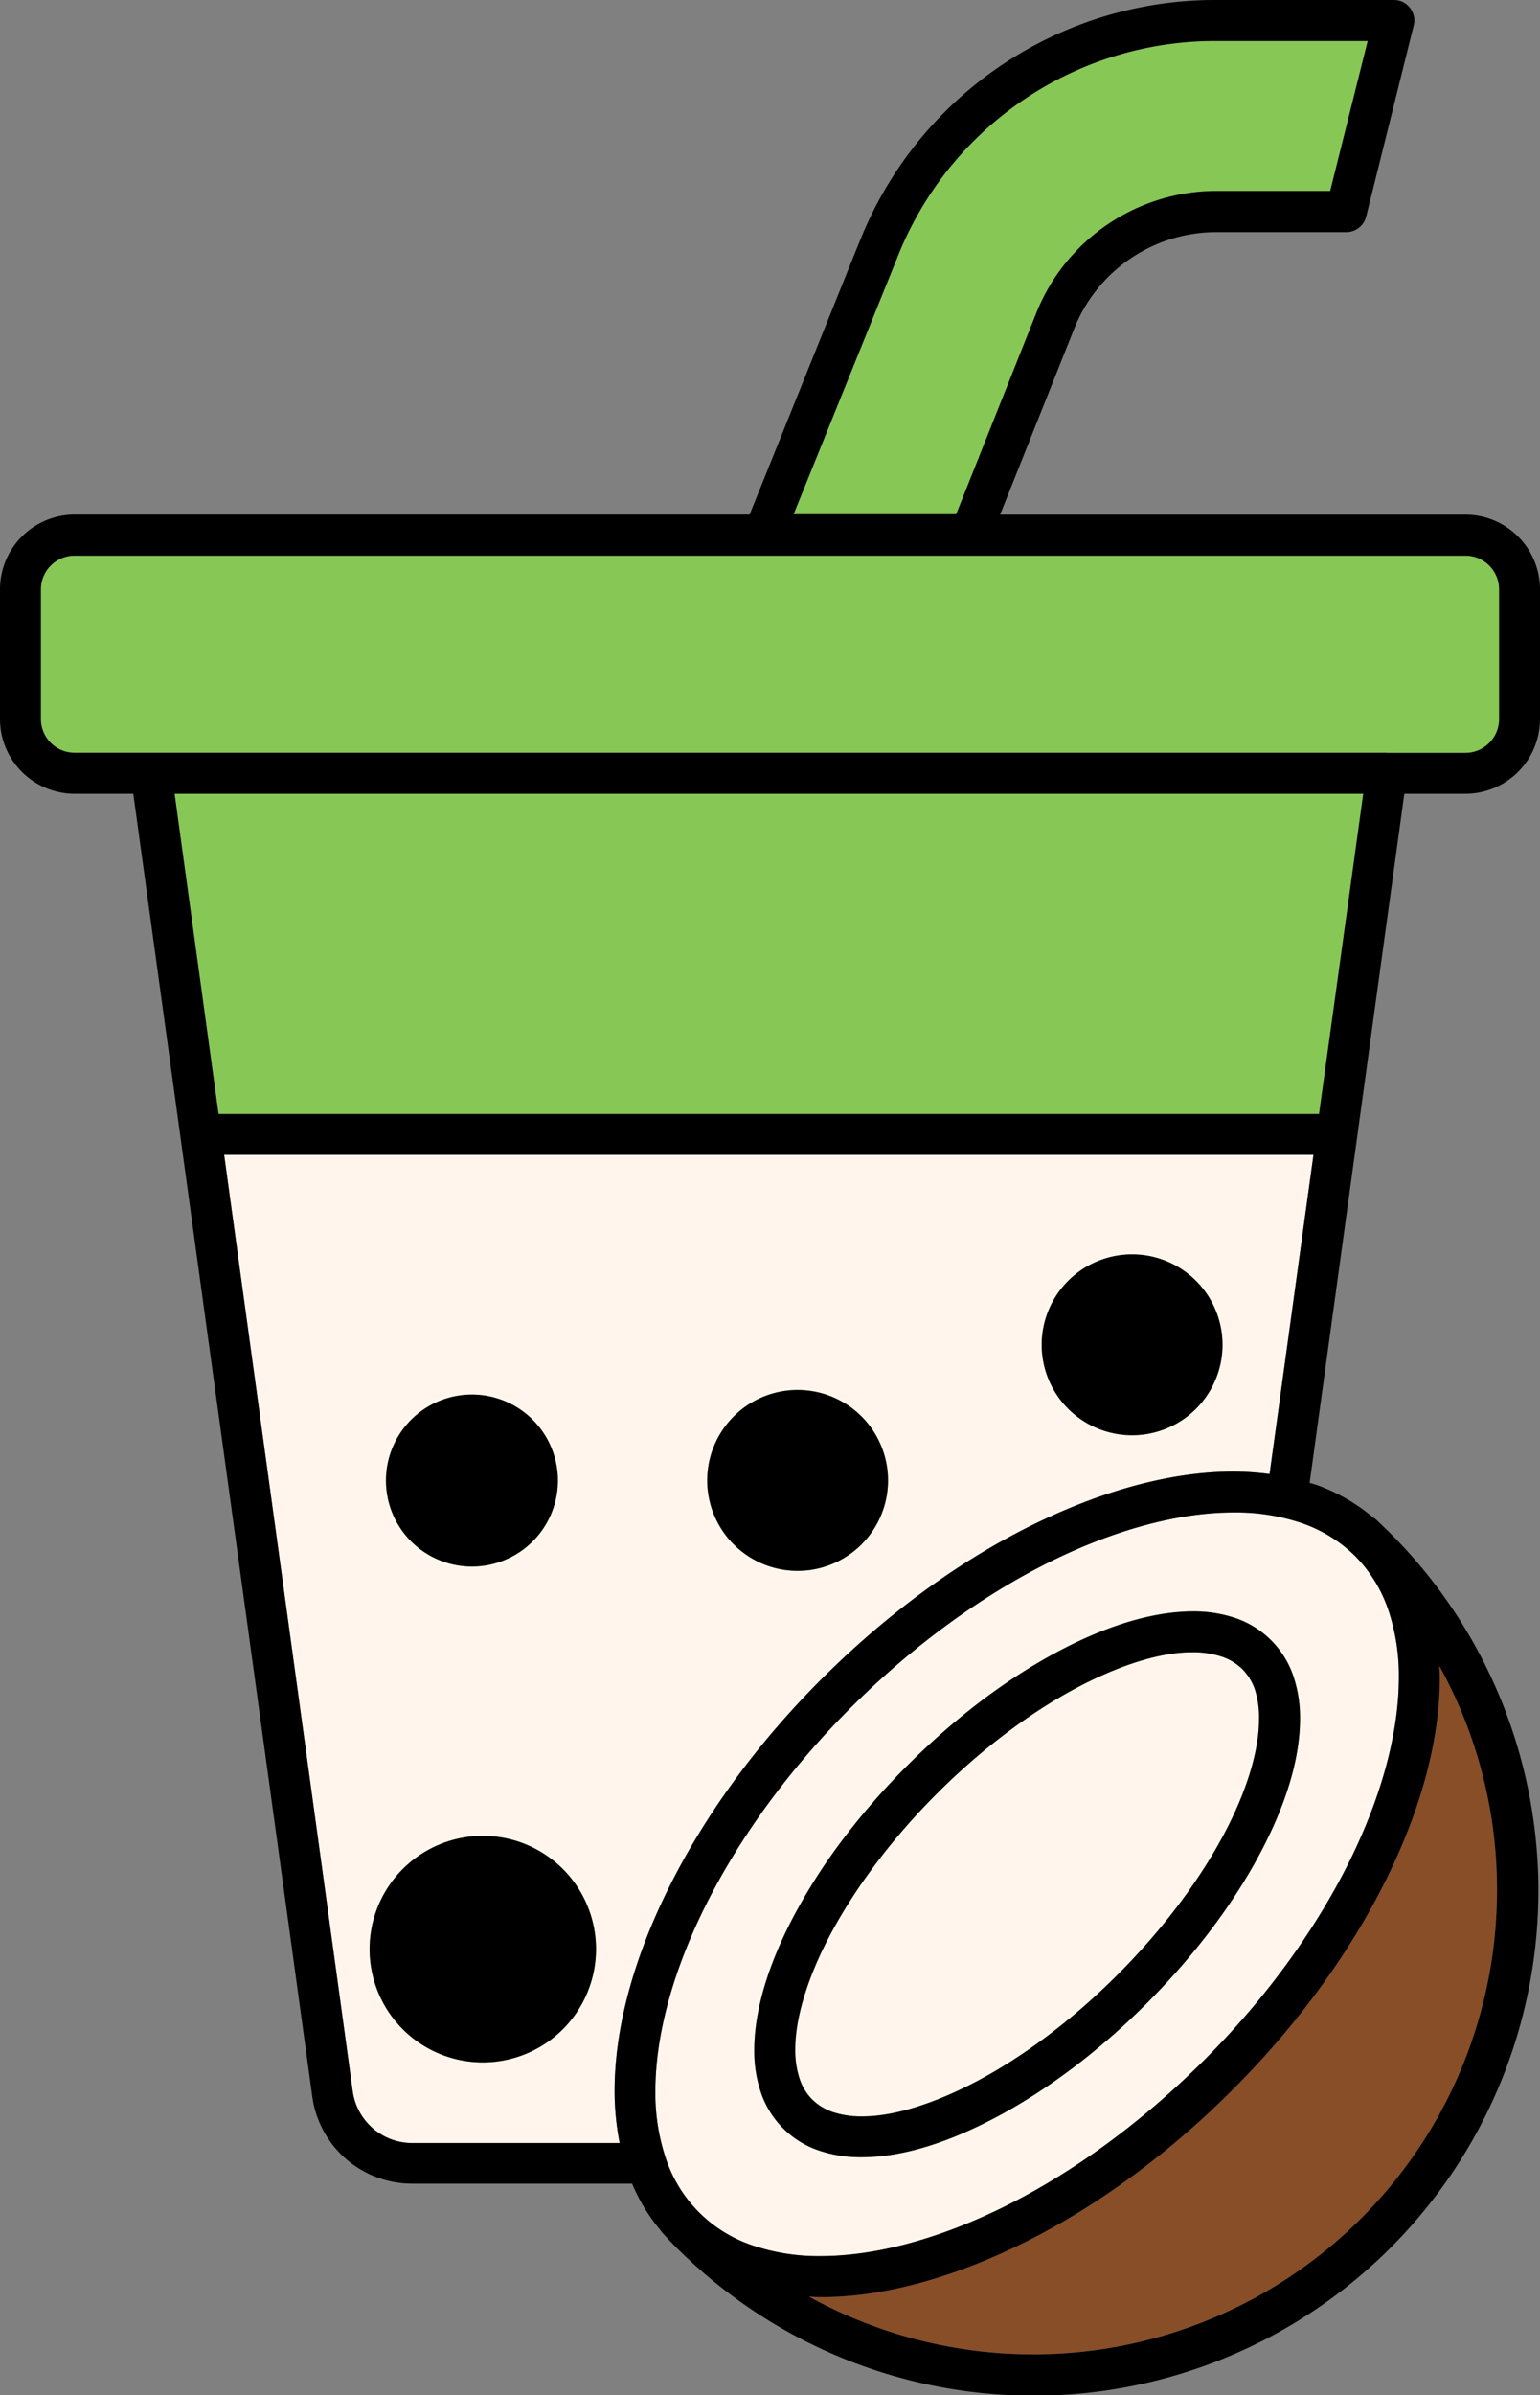 <svg xmlns="http://www.w3.org/2000/svg" viewBox="0 0 459.92 714.98"><rect x="0" y="0" width="459.92" height="714.98" fill="#808080" stroke="none"/><defs><style>.cls-1{fill:#87c756;}.cls-2{fill:#884e28;}.cls-3{fill:#fff5ec;}</style></defs><g id="Layer_2" data-name="Layer 2"><g id="Layer_1-2" data-name="Layer 1"><path class="cls-1" d="M267.9,77.07v0a102,102,0,0,1,95.49-64.83h45.07L397.26,57H363.39a58,58,0,0,0-53.93,36.52l0,0-23.91,60H237Z"></path><path class="cls-2" d="M447.08,564.23A138.56,138.56,0,0,1,241.6,685.54c1.16.06,2.32.15,3.51.15,18.75,0,39.6-5.77,60.76-16.28s42.57-25.94,62.24-45.61,35.06-41.09,45.61-62.24S430,519.55,430,500.8c0-1.19-.09-2.35-.15-3.54A137.8,137.8,0,0,1,447.08,564.23Z"></path><path class="cls-3" d="M404.72,464.49a42,42,0,0,1,9.77,15.69,61.23,61.23,0,0,1,3.27,20.62c0,16.22-5.08,35.47-15,55.32s-24.54,40.29-43.31,59-39.19,33.42-59,43.31-39.1,15-55.32,15a61.27,61.27,0,0,1-20.62-3.27A40.87,40.87,0,0,1,199,644.72a61.27,61.27,0,0,1-3.27-20.62c0-16.22,5.08-35.48,15-55.32s24.54-40.26,43.31-59,39.19-33.42,59-43.32,39.1-15,55.32-15A61.23,61.23,0,0,1,389,454.72,42.41,42.41,0,0,1,404.72,464.49Z"></path><path class="cls-3" d="M379.16,440a85.83,85.83,0,0,0-10.75-.74c-18.75,0-39.6,5.76-60.76,16.28s-42.57,26-62.24,45.61-35.06,41.09-45.61,62.24-16.25,42-16.25,60.76a80.37,80.37,0,0,0,1.52,15.54h-62a17.94,17.94,0,0,1-17.74-15.48L66.94,344.7H392.27Z"></path><polygon class="cls-1" points="393.93 332.49 65.27 332.49 52.14 236.94 407.09 236.94 393.93 332.49"></polygon><path class="cls-1" d="M414.07,224.7H45.13l-.18,0H22.34A10.09,10.09,0,0,1,12.21,214.6V176a10.09,10.09,0,0,1,10.13-10.14H437.57A10.08,10.08,0,0,1,447.71,176V214.6a10.09,10.09,0,0,1-10.14,10.13H414.25Z"></path><path class="cls-1" d="M140.93,467.61A25.67,25.67,0,1,0,115.27,442,25.66,25.66,0,0,0,140.93,467.61Z"></path><path class="cls-1" d="M144.21,548A33.81,33.81,0,1,0,178,581.85,33.8,33.8,0,0,0,144.21,548Z"></path><path class="cls-1" d="M338.1,374.42a27,27,0,1,0,27,27A27,27,0,0,0,338.1,374.42Z"></path><path class="cls-1" d="M238.21,414.9a27,27,0,1,0,27,27.05A27,27,0,0,0,238.21,414.9Z"></path><path class="cls-1" d="M386.24,500.24A27.71,27.71,0,0,0,369,483a39.07,39.07,0,0,0-12.86-2c-12.33.06-26.32,4.52-40.94,12.39s-29.8,19.23-44.06,33.46A211.6,211.6,0,0,0,252,548.69a170.88,170.88,0,0,0-14.35,22.17c-7.87,14.61-12.33,28.61-12.39,40.94a38.82,38.82,0,0,0,2,12.86,27.58,27.58,0,0,0,17.29,17.26,38.59,38.59,0,0,0,12.83,2c12.33,0,26.32-4.51,40.94-12.38s29.83-19.23,44.06-33.46S368,568.66,375.9,554s12.33-28.61,12.36-40.94A39,39,0,0,0,386.24,500.24Zm-21.1,48c-7.25,13.43-17.91,27.75-31.37,41.21S306,613.58,292.56,620.8s-25.88,11-35.15,10.93a26.44,26.44,0,0,1-8.79-1.33,16.18,16.18,0,0,1-6.06-3.72,15.67,15.67,0,0,1-3.72-6.06,26.8,26.8,0,0,1-1.33-8.82c-.06-9.27,3.65-21.78,10.9-35.15s17.88-27.75,31.34-41.21S307.56,511.32,321,504.1s25.88-11,35.15-10.91a26.74,26.74,0,0,1,8.82,1.34,15.78,15.78,0,0,1,6.06,3.71,16,16,0,0,1,3.72,6A26.75,26.75,0,0,1,376,513.1C376.07,522.37,372.36,534.88,365.14,548.25Z"></path><path d="M437.57,236.94a22.33,22.33,0,0,0,22.35-22.34V176a22.33,22.33,0,0,0-22.35-22.38H298.68l22.1-55.44a45.67,45.67,0,0,1,42.61-28.88H402A6.13,6.13,0,0,0,408,64.65L422.21,7.58a6.12,6.12,0,0,0-1.12-5.23A6,6,0,0,0,416.27,0H363.39A114.19,114.19,0,0,0,256.55,72.55v-.06L223.87,153.6H22.34A22.33,22.33,0,0,0,0,176V214.6a22.33,22.33,0,0,0,22.34,22.34H39.81L93.26,625.82a30.1,30.1,0,0,0,29.83,26h65.69a54.37,54.37,0,0,0,8.56,14,5.7,5.7,0,0,0,.77,1c.59.6,1.25,1.34,2,2.14l.09.12.21.18A150.76,150.76,0,1,0,413.57,456.06l-.21-.18c-.83-.83-1.54-1.49-2.17-2.08a4.9,4.9,0,0,0-1.07-.8,54.85,54.85,0,0,0-17-9.78c-.66-.24-1.34-.39-2-.59l28.28-205.69ZM267.9,77.07v0a102,102,0,0,1,95.49-64.83h45.07L397.26,57H363.39a58,58,0,0,0-53.93,36.52l0,0-23.91,60H237ZM447.08,564.23A138.56,138.56,0,0,1,241.6,685.54c1.16.06,2.32.15,3.51.15,18.75,0,39.6-5.77,60.76-16.28s42.57-25.94,62.24-45.61,35.06-41.09,45.61-62.24S430,519.55,430,500.8c0-1.19-.09-2.35-.15-3.54A137.8,137.8,0,0,1,447.08,564.23Zm-42.36-99.74a42,42,0,0,1,9.77,15.69,61.23,61.23,0,0,1,3.27,20.62c0,16.22-5.08,35.47-15,55.32s-24.54,40.29-43.31,59-39.19,33.42-59,43.31-39.1,15-55.32,15a61.27,61.27,0,0,1-20.62-3.27A40.87,40.87,0,0,1,199,644.72a61.27,61.27,0,0,1-3.27-20.62c0-16.22,5.08-35.48,15-55.32s24.54-40.26,43.31-59,39.19-33.42,59-43.32,39.1-15,55.32-15A61.23,61.23,0,0,1,389,454.72,42.41,42.41,0,0,1,404.72,464.49ZM379.16,440a85.83,85.83,0,0,0-10.75-.74c-18.75,0-39.6,5.76-60.76,16.28s-42.57,26-62.24,45.61-35.06,41.09-45.61,62.24-16.25,42-16.25,60.76a80.37,80.37,0,0,0,1.52,15.54h-62a17.94,17.94,0,0,1-17.74-15.48L66.94,344.7H392.27Zm14.77-107.46H65.27L52.14,236.94h355ZM414.07,224.7H45.13l-.18,0H22.34A10.09,10.09,0,0,1,12.21,214.6V176a10.09,10.09,0,0,1,10.13-10.14H437.57A10.08,10.08,0,0,1,447.71,176V214.6a10.09,10.09,0,0,1-10.14,10.13H414.25Z"></path><path d="M140.93,467.61A25.67,25.67,0,1,0,115.27,442,25.66,25.66,0,0,0,140.93,467.61Z"></path><path d="M144.21,548A33.81,33.81,0,1,0,178,581.85,33.8,33.8,0,0,0,144.21,548Z"></path><path d="M338.1,374.42a27,27,0,1,0,27,27A27,27,0,0,0,338.1,374.42Z"></path><path d="M238.21,414.9a27,27,0,1,0,27,27.05A27,27,0,0,0,238.21,414.9Z"></path><path d="M386.24,500.24A27.71,27.71,0,0,0,369,483a39.07,39.07,0,0,0-12.86-2c-12.33.06-26.32,4.52-40.94,12.39s-29.8,19.23-44.06,33.46A211.6,211.6,0,0,0,252,548.69a170.88,170.88,0,0,0-14.35,22.17c-7.87,14.61-12.33,28.61-12.39,40.94a38.82,38.82,0,0,0,2,12.86,27.58,27.58,0,0,0,17.29,17.26,38.59,38.59,0,0,0,12.83,2c12.33,0,26.32-4.51,40.94-12.38s29.83-19.23,44.06-33.46S368,568.66,375.9,554s12.33-28.61,12.36-40.94A39,39,0,0,0,386.24,500.24Zm-21.1,48c-7.25,13.43-17.91,27.75-31.37,41.21S306,613.58,292.56,620.8s-25.88,11-35.15,10.93a26.44,26.44,0,0,1-8.79-1.33,16.18,16.18,0,0,1-6.06-3.72,15.67,15.67,0,0,1-3.72-6.06,26.8,26.8,0,0,1-1.33-8.82c-.06-9.27,3.65-21.78,10.9-35.15s17.88-27.75,31.34-41.21S307.56,511.32,321,504.1s25.88-11,35.15-10.91a26.74,26.74,0,0,1,8.82,1.34,15.78,15.78,0,0,1,6.06,3.71,16,16,0,0,1,3.72,6A26.75,26.75,0,0,1,376,513.1C376.07,522.37,372.36,534.88,365.14,548.25Z"></path></g></g></svg>
